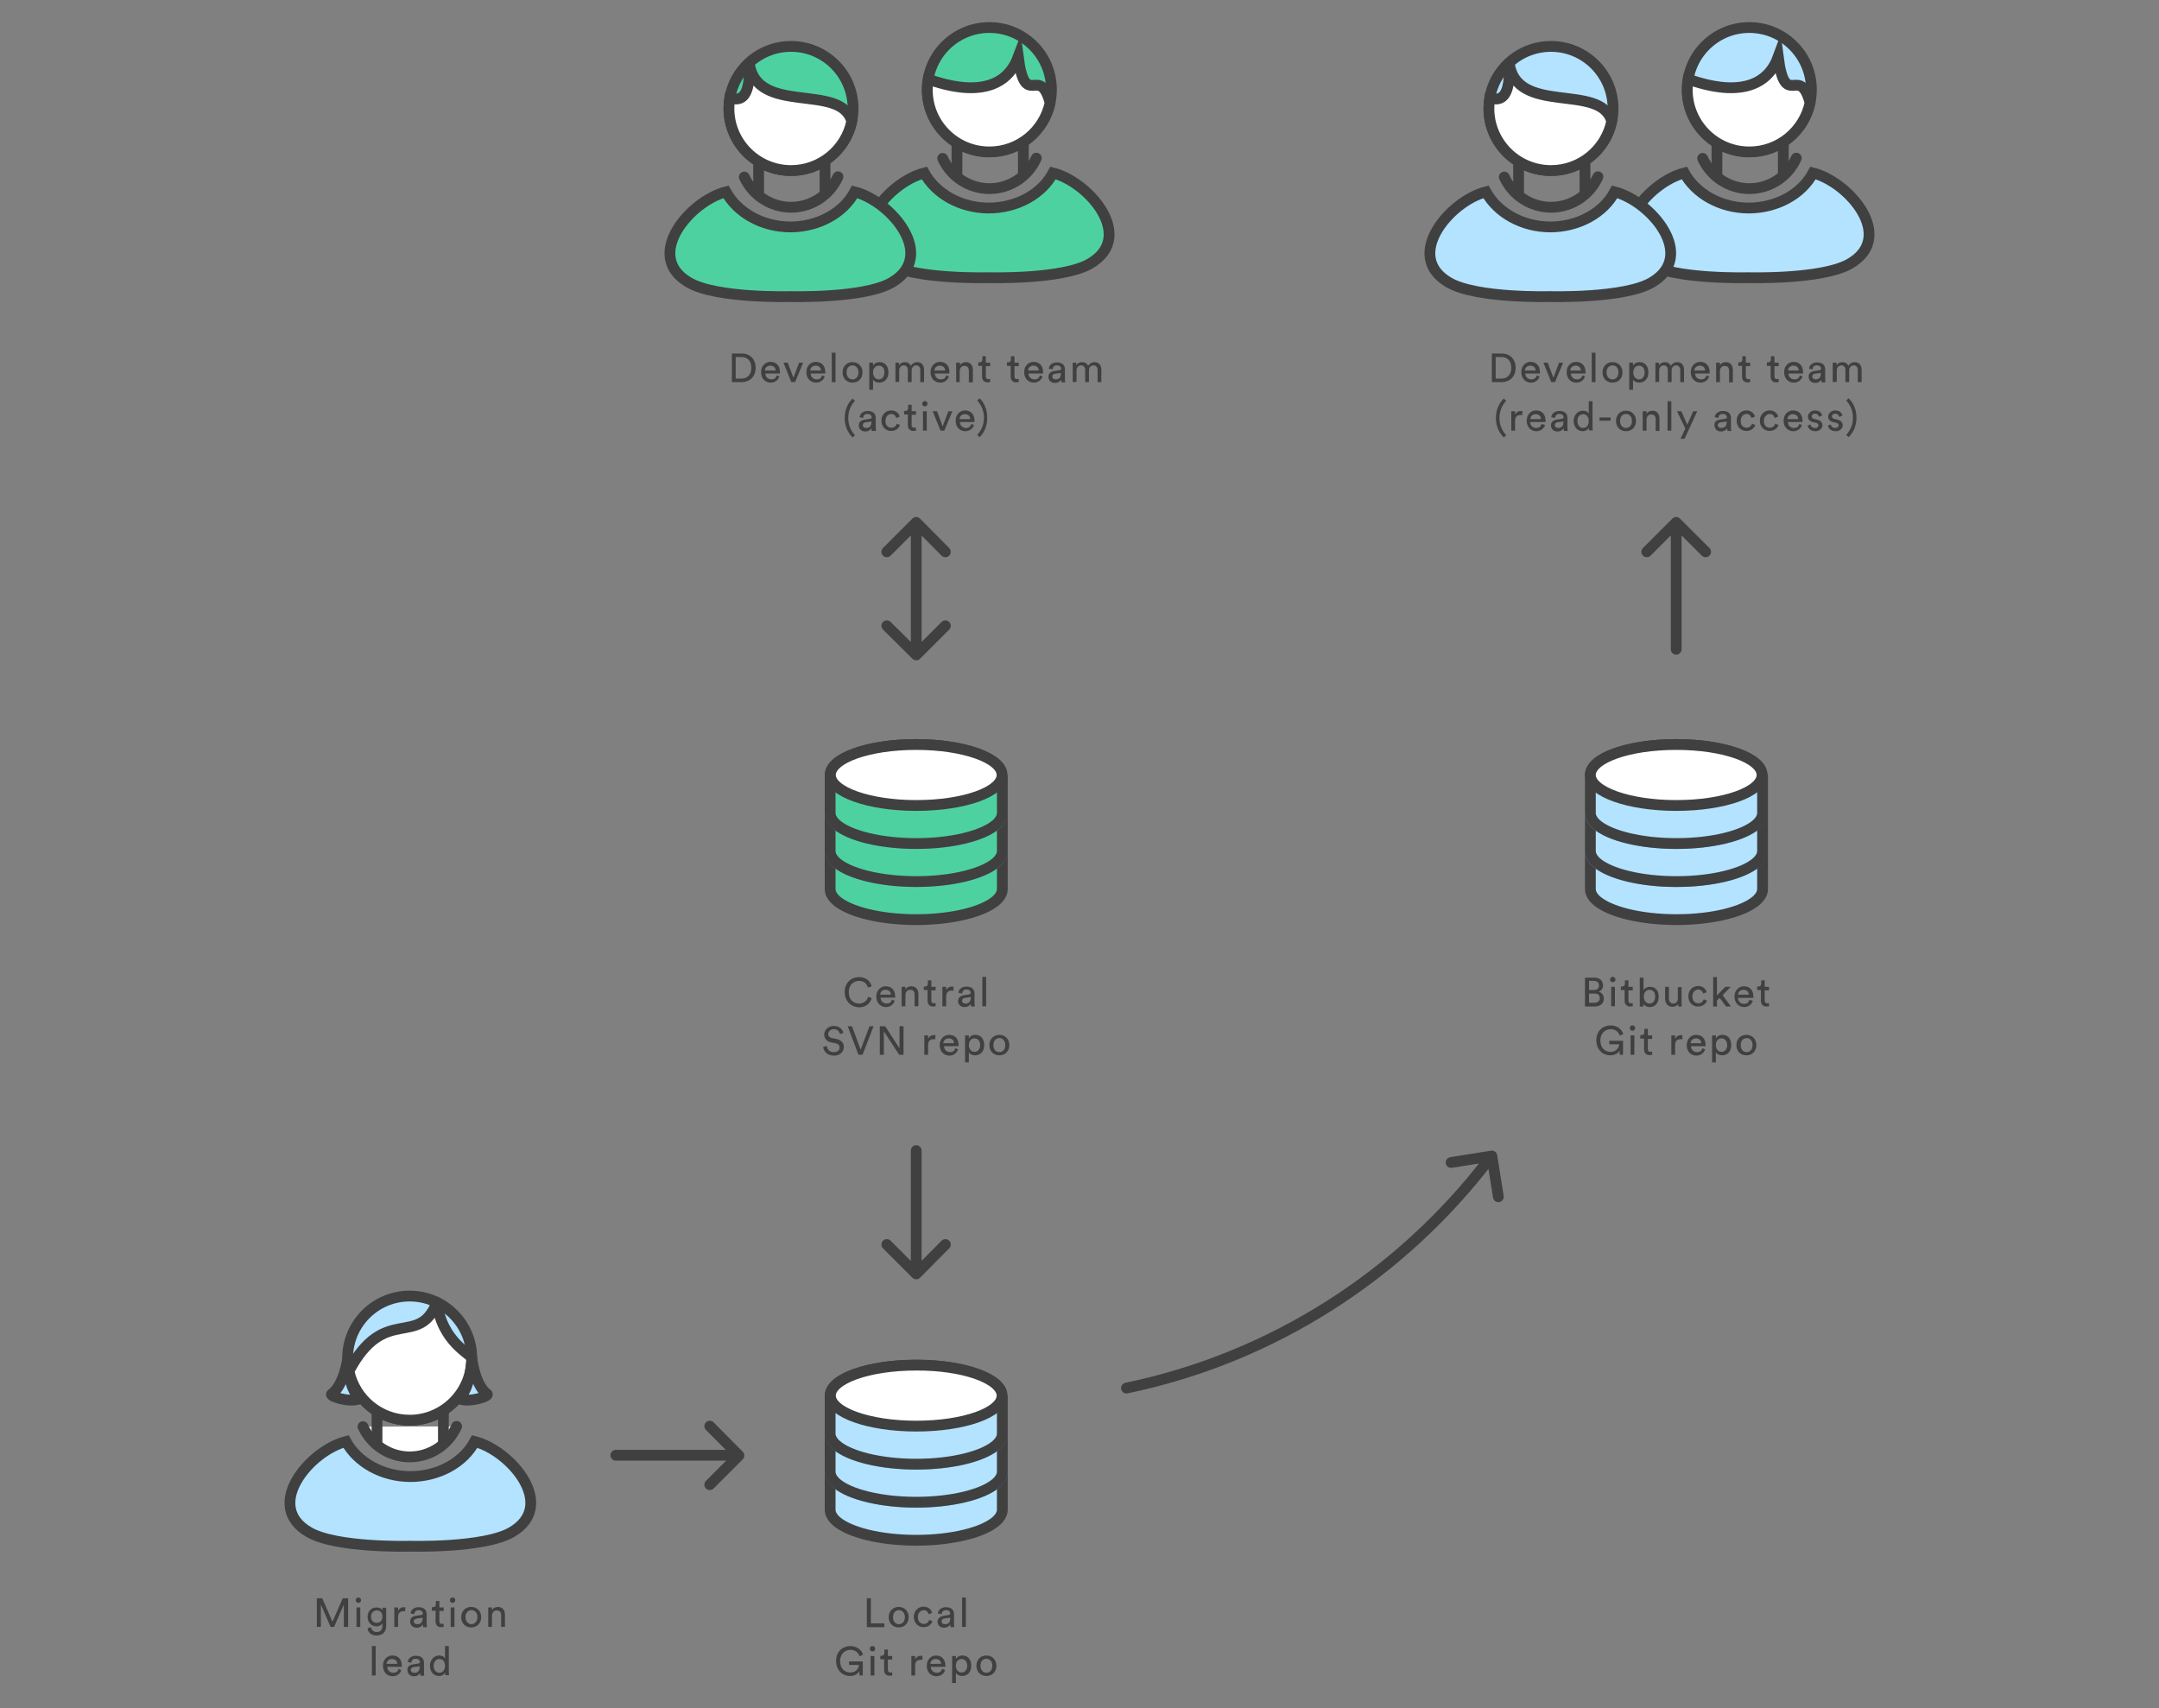 <?xml version="1.0" encoding="utf-8"?>
<!-- Generator: Adobe Illustrator 21.0.2, SVG Export Plug-In . SVG Version: 6.00 Build 0)  -->
<svg version="1.1" id="Layer_1" xmlns="http://www.w3.org/2000/svg" xmlns:xlink="http://www.w3.org/1999/xlink" x="0px" y="0px"
	 viewBox="0 0 800 633" style="enable-background:new 0 0 800 633;" xml:space="preserve">
<rect x="0" y="0" width="800" height="633" fill="#808080" stroke="none"/>
<style type="text/css">
	.st0{fill:#FFFFFF;stroke:#404040;stroke-width:4;stroke-linecap:round;stroke-linejoin:round;stroke-miterlimit:10;}
	.st1{fill:#B3E3FF;stroke:#404040;stroke-width:4;stroke-miterlimit:10;}
	.st2{fill:#404040;}
	.st3{fill:#FFFFFF;stroke:#59AFE1;stroke-width:4;stroke-miterlimit:10;}
	.st4{fill:#FFFFFF;stroke:#404040;stroke-width:4;stroke-miterlimit:10;}
	.st5{fill:#4ED1A1;stroke:#404040;stroke-width:4;stroke-miterlimit:10;}
	.st6{fill:none;stroke:#404040;stroke-width:4;stroke-linecap:round;stroke-linejoin:round;stroke-miterlimit:10;}
</style>
<g id="migrating_x5F_overview_x5F_4">
	<path class="st0" d="M134.5,528.7c3.1,6.8,9.9,11.2,17.3,11.2c7.5,0,14.3-4.4,17.4-11.3"/>
	<path class="st1" d="M151.9,573c0,0,27.4,0.8,37.7-5.2c17-9.9-0.3-30.2-13.7-33.6c-4.1,7.7-13.3,13-24,13h0.3
		c-10.7,0-19.8-5.4-24-13c-13.4,3.4-30.7,23.8-13.7,33.6c10.3,6,37.7,5.2,37.7,5.2"/>
	<circle class="st1" cx="151.8" cy="503.3" r="23"/>
	<path class="st0" d="M161.9,482.6c-6.7,17.2-19.4,0.5-32.6,25.5c2.2,10.4,11.4,18.2,22.5,18.2c12.7,0,23-10.3,23-23
		C174.8,502,163.7,497.4,161.9,482.6L161.9,482.6z M164.3,522.6v11.6 M139.7,534.2v-11.3"/>
	<path class="st1" d="M128.8,503.8c0,0,0,10.6,4.6,14.5c-3.6,1.7-11.6-0.9-10.5-1.7C127.4,513.4,128.8,503.8,128.8,503.8z
		 M174.8,503.3c0,0-0.2,11.1-4.8,15c3.6,1.7,11.6-0.9,10.5-1.7C176,513.4,174.8,503.3,174.8,503.3z"/>
	<path class="st2" d="M127.4,602.9v-8.3l-3.6,8.3h-1.3l-3.6-8.3v8.3h-1.5v-10.6h2l3.8,8.7l3.8-8.7h2v10.6H127.4z M132.8,592
		c0.6,0,1,0.4,1,1s-0.5,1-1,1c-0.6,0-1-0.5-1-1C131.8,592.4,132.2,592,132.8,592z M132.1,602.9v-7.2h1.4v7.2H132.1z M137.5,603
		c0.1,1,0.9,1.8,2,1.8c1.5,0,2.2-0.8,2.2-2.3v-1c-0.3,0.7-1.1,1.2-2.2,1.2c-1.9,0-3.3-1.5-3.3-3.5s1.3-3.5,3.3-3.5
		c1.1,0,1.9,0.4,2.2,1.1v-1h1.4v6.7c0,1.8-0.9,3.6-3.6,3.6c-1.8,0-3.2-1.1-3.3-2.7L137.5,603L137.5,603z M141.7,599.1
		c0-1.4-0.8-2.3-2.1-2.3c-1.2,0-2.1,0.9-2.1,2.3s0.8,2.3,2.1,2.3S141.7,600.5,141.7,599.1z M150.1,597.1h-0.6c-1.2,0-2,0.6-2,2.2
		v3.6h-1.4v-7.2h1.4v1.3c0.5-1.1,1.4-1.4,2.2-1.4h0.5L150.1,597.1L150.1,597.1z M154.1,598.8l2-0.3c0.4-0.1,0.6-0.3,0.6-0.5
		c0-0.7-0.5-1.3-1.6-1.3c-1,0-1.5,0.6-1.6,1.5l-1.4-0.3c0.2-1.4,1.4-2.3,3-2.3c2.2,0,3,1.2,3,2.6v3.6c0,0.6,0.1,1,0.1,1.2h-1.4
		c0-0.2-0.1-0.5-0.1-1c-0.3,0.5-1,1.2-2.3,1.2c-1.5,0-2.4-1-2.4-2.2C151.9,599.7,152.8,599,154.1,598.8L154.1,598.8z M156.6,599.8
		v-0.3l-2.2,0.3c-0.6,0.1-1.1,0.4-1.1,1.1c0,0.5,0.5,1,1.2,1C155.6,602,156.6,601.4,156.6,599.8z M162.8,595.7h1.6v1.3h-1.6v3.8
		c0,0.7,0.3,1,1,1c0.2,0,0.4,0,0.6-0.1v1.2c-0.1,0-0.5,0.1-1,0.1c-1.2,0-2-0.8-2-2.1v-4H160v-1.3h0.4c0.8,0,1.1-0.5,1.1-1.1v-1.2
		h1.3L162.8,595.7L162.8,595.7z M167.7,592c0.6,0,1,0.4,1,1s-0.5,1-1,1c-0.6,0-1-0.5-1-1C166.7,592.4,167.1,592,167.7,592z
		 M167,602.9v-7.2h1.4v7.2H167z M178.3,599.3c0,2.2-1.5,3.8-3.7,3.8s-3.7-1.6-3.7-3.8s1.5-3.8,3.7-3.8S178.3,597.1,178.3,599.3z
		 M176.9,599.3c0-1.7-1-2.6-2.2-2.6s-2.2,0.9-2.2,2.6c0,1.7,1.1,2.6,2.2,2.6S176.9,601,176.9,599.3z M182.3,602.9h-1.4v-7.2h1.4v1
		c0.5-0.9,1.4-1.2,2.2-1.2c1.7,0,2.6,1.2,2.6,2.8v4.6h-1.4v-4.3c0-1-0.4-1.8-1.7-1.8c-1.1,0-1.7,0.9-1.7,2L182.3,602.9L182.3,602.9z
		 M137.8,620.9V610h1.4v10.9H137.8z M148.7,618.9c-0.4,1.3-1.6,2.3-3.2,2.3c-1.9,0-3.6-1.4-3.6-3.9c0-2.3,1.6-3.8,3.5-3.8
		c2.2,0,3.5,1.5,3.5,3.8v0.4h-5.4c0,1.3,1,2.2,2.2,2.2s1.8-0.6,2-1.5L148.7,618.9z M147.2,616.6c0-1-0.7-1.8-2-1.8
		c-1.2,0-1.9,0.9-2,1.8H147.2z M153,616.8l2-0.3c0.4-0.1,0.6-0.3,0.6-0.5c0-0.7-0.5-1.3-1.6-1.3c-1,0-1.5,0.6-1.6,1.5l-1.3-0.3
		c0.1-1.4,1.4-2.3,3-2.3c2.2,0,3,1.2,3,2.6v3.6c0,0.6,0.1,1,0.1,1.2h-1.4c0-0.2-0.1-0.5-0.1-1c-0.3,0.5-1,1.2-2.3,1.2
		c-1.5,0-2.4-1-2.4-2.2C150.8,617.7,151.7,617,153,616.8z M155.5,617.8v-0.3l-2.2,0.3c-0.6,0.1-1.1,0.4-1.1,1.1c0,0.5,0.5,1,1.2,1
		C154.6,620,155.5,619.4,155.5,617.8z M164.9,619.8c-0.3,0.7-1.1,1.3-2.2,1.3c-2.1,0-3.4-1.7-3.4-3.8c0-2,1.4-3.8,3.4-3.8
		c1.3,0,2,0.6,2.2,1.2V610h1.4v9.5c0,0.7,0.1,1.2,0.1,1.3H165C165,620.6,164.9,620.3,164.9,619.8z M162.8,619.9
		c1.3,0,2.1-1.1,2.1-2.6s-0.8-2.5-2.1-2.5s-2.1,1.1-2.1,2.5S161.4,619.9,162.8,619.9z M321.2,602.9v-10.6h1.5v9.3h5v1.4h-6.5V602.9z
		 M336.7,599.3c0,2.2-1.5,3.8-3.7,3.8s-3.7-1.6-3.7-3.8s1.5-3.8,3.7-3.8S336.7,597.1,336.7,599.3z M335.3,599.3
		c0-1.7-1.1-2.6-2.2-2.6c-1.2,0-2.2,0.9-2.2,2.6c0,1.7,1,2.6,2.2,2.6C334.2,601.9,335.3,601,335.3,599.3z M340.1,599.3
		c0,1.6,1,2.5,2.2,2.5c1.3,0,1.8-0.9,2-1.5l1.2,0.5c-0.3,1-1.4,2.2-3.3,2.2c-2.1,0-3.6-1.7-3.6-3.8c0-2.2,1.6-3.8,3.6-3.8
		c1.9,0,2.9,1.2,3.2,2.3l-1.3,0.5c-0.2-0.7-0.7-1.5-1.9-1.5C341.2,596.8,340.1,597.6,340.1,599.3L340.1,599.3z M349.6,598.8l1.9-0.3
		c0.4-0.1,0.6-0.3,0.6-0.5c0-0.7-0.5-1.3-1.6-1.3c-1,0-1.5,0.6-1.6,1.5l-1.4-0.3c0.2-1.4,1.4-2.3,3-2.3c2.2,0,3,1.2,3,2.6v3.6
		c0,0.6,0.1,1,0.1,1.2h-1.4c0-0.2-0.1-0.5-0.1-1c-0.3,0.5-1,1.2-2.3,1.2c-1.5,0-2.4-1-2.4-2.2C347.4,599.7,348.4,599,349.6,598.8
		L349.6,598.8z M352.1,599.8v-0.3l-2.2,0.3c-0.6,0.1-1,0.4-1,1.1c0,0.5,0.4,1,1.2,1C351.2,602,352.1,601.4,352.1,599.8z
		 M356.5,602.9V592h1.4v10.9H356.5z M318.5,620.9l-0.1-1.5c-0.5,0.8-1.6,1.7-3.4,1.7c-2.7,0-5.2-2-5.2-5.6s2.6-5.5,5.3-5.5
		c2.3,0,4.1,1.3,4.7,3.2l-1.3,0.6c-0.5-1.5-1.7-2.4-3.4-2.4c-1.9,0-3.8,1.4-3.8,4.2s1.8,4.2,3.7,4.2c2.4,0,3.2-1.7,3.3-2.8h-3.7
		v-1.3h5.1v5.2L318.5,620.9L318.5,620.9z M323.3,610c0.6,0,1,0.4,1,1s-0.5,1-1,1c-0.6,0-1-0.5-1-1C322.3,610.4,322.7,610,323.3,610z
		 M322.6,620.9v-7.2h1.4v7.2H322.6z M329,613.7h1.6v1.3H329v3.8c0,0.7,0.3,1,1,1c0.2,0,0.4,0,0.6-0.1v1.2c-0.1,0-0.5,0.1-1,0.1
		c-1.2,0-2-0.8-2-2.1v-4h-1.4v-1.3h0.4c0.8,0,1.1-0.5,1.1-1.1v-1.2h1.3V613.7L329,613.7z M341.7,615.1h-0.6c-1.2,0-2,0.6-2,2.2v3.6
		h-1.4v-7.2h1.4v1.3c0.5-1.1,1.4-1.4,2.2-1.4h0.5v1.5L341.7,615.1z M350.2,618.9c-0.4,1.3-1.6,2.3-3.2,2.3c-1.9,0-3.6-1.4-3.6-3.9
		c0-2.3,1.6-3.8,3.4-3.8c2.2,0,3.5,1.5,3.5,3.8v0.4h-5.4c0,1.3,1,2.2,2.2,2.2s1.8-0.6,2-1.5L350.2,618.9z M348.7,616.6
		c0-1-0.7-1.8-2-1.8c-1.2,0-1.9,0.9-2,1.8H348.7z M352.8,623.8v-10.1h1.4v1.1c0.4-0.7,1.2-1.3,2.4-1.3c2.2,0,3.3,1.7,3.3,3.8
		s-1.2,3.8-3.4,3.8c-1.1,0-1.9-0.5-2.3-1.2v3.8h-1.4V623.8z M356.3,614.8c-1.3,0-2.1,1.1-2.1,2.5c0,1.5,0.9,2.5,2.1,2.5
		c1.3,0,2.1-1.1,2.1-2.5S357.6,614.8,356.3,614.8z M369.2,617.3c0,2.2-1.5,3.8-3.7,3.8s-3.7-1.6-3.7-3.8s1.5-3.8,3.7-3.8
		S369.2,615.1,369.2,617.3z M367.7,617.3c0-1.7-1-2.6-2.2-2.6s-2.2,0.9-2.2,2.6c0,1.7,1.1,2.6,2.2,2.6
		C366.7,619.9,367.7,619,367.7,617.3z"/>
	<path id="repo1_298_" class="st1" d="M307.6,545.4c0-6.3,14.2-11.3,31.8-11.3s31.8,5.1,31.8,11.3 M307.6,545.4v14.1
		c0,1.5,0.9,3,2.4,4.3c4.8,4.1,16.2,7,29.5,7s24.7-2.9,29.5-7c1.5-1.3,2.4-2.8,2.4-4.3v-14.1"/>
	<path class="st3" d="M371.3,545.4c0,6.3-14.2,11.3-31.8,11.3s-31.8-5.1-31.8-11.3c0-6.3,14.2-11.3,31.8-11.3
		C357,534,371.3,539.1,371.3,545.4z"/>
	<path id="repo1_297_" class="st1" d="M307.6,531.3c0-6.3,14.2-11.3,31.8-11.3s31.8,5.1,31.8,11.3 M307.6,531.3v14.1
		c0,1.5,0.9,3,2.4,4.3c4.8,4.1,16.2,7,29.5,7s24.7-2.9,29.5-7c1.5-1.3,2.4-2.8,2.4-4.3v-14.1"/>
	<path class="st3" d="M371.3,531.3c0,6.3-14.2,11.3-31.8,11.3s-31.8-5.1-31.8-11.3c0-6.3,14.2-11.3,31.8-11.3
		C357,519.9,371.3,525,371.3,531.3z"/>
	<path id="repo1_290_" class="st1" d="M307.6,517.2c0-6.3,14.2-11.3,31.8-11.3s31.8,5.1,31.8,11.3 M307.6,517.2v14.1
		c0,1.5,0.9,3,2.4,4.3c4.8,4.1,16.2,7,29.5,7s24.7-2.9,29.5-7c1.5-1.3,2.4-2.8,2.4-4.3v-14.1"/>
	<path class="st4" d="M371.3,517.2c0,6.3-14.2,11.3-31.8,11.3s-31.8-5.1-31.8-11.3c0-6.3,14.2-11.3,31.8-11.3
		C357,505.8,371.3,510.9,371.3,517.2z"/>
	<path class="st2" d="M313,367.6c0-3.6,2.6-5.5,5.3-5.5c2.4,0,4.1,1.3,4.7,3.4l-1.4,0.5c-0.4-1.6-1.6-2.5-3.3-2.5
		c-1.9,0-3.8,1.4-3.8,4.2c0,2.8,1.8,4.2,3.8,4.2c1.8,0,3-1.1,3.4-2.5l1.3,0.5c-0.6,2-2.2,3.4-4.7,3.4
		C315.5,373.2,313,371.2,313,367.6z M331.5,370.9c-0.4,1.3-1.6,2.3-3.2,2.3c-1.9,0-3.6-1.4-3.6-3.9c0-2.3,1.6-3.8,3.5-3.8
		c2.2,0,3.5,1.5,3.5,3.8v0.4h-5.4c0,1.3,1,2.2,2.2,2.2s1.8-0.6,2-1.5L331.5,370.9z M330.1,368.6c0-1-0.7-1.8-2-1.8
		c-1.2,0-1.9,0.9-2,1.8H330.1z M335.5,372.9h-1.4v-7.2h1.4v1c0.5-0.9,1.4-1.2,2.2-1.2c1.7,0,2.6,1.2,2.6,2.8v4.6h-1.4v-4.3
		c0-1-0.4-1.8-1.7-1.8c-1.1,0-1.7,0.9-1.7,2V372.9z M345.1,365.7h1.6v1.3h-1.6v3.8c0,0.7,0.3,1,1,1c0.2,0,0.4,0,0.6-0.1v1.2
		c-0.1,0-0.5,0.1-1,0.1c-1.2,0-2-0.8-2-2.1v-4h-1.4v-1.3h0.4c0.8,0,1.1-0.5,1.1-1.1v-1.2h1.3V365.7L345.1,365.7z M353.2,367.1h-0.6
		c-1.2,0-2,0.6-2,2.2v3.6h-1.4v-7.2h1.4v1.3c0.5-1.1,1.4-1.4,2.2-1.4h0.5v1.5H353.2z M357.2,368.8l1.9-0.3c0.4-0.1,0.6-0.3,0.6-0.5
		c0-0.7-0.5-1.3-1.6-1.3c-1,0-1.5,0.6-1.6,1.5l-1.4-0.3c0.2-1.4,1.4-2.3,3-2.3c2.2,0,3,1.2,3,2.6v3.6c0,0.6,0.1,1,0.1,1.2h-1.4
		c0-0.2-0.1-0.5-0.1-1c-0.3,0.5-1,1.2-2.3,1.2c-1.5,0-2.4-1-2.4-2.2C355,369.7,355.9,369,357.2,368.8L357.2,368.8z M359.7,369.8
		v-0.3l-2.2,0.3c-0.6,0.1-1,0.4-1,1.1c0,0.5,0.4,1,1.2,1C358.7,372,359.7,371.4,359.7,369.8z M364,372.9V362h1.4v10.9H364z
		 M311.2,383.2c-0.1-0.8-0.8-1.8-2.2-1.8c-1.2,0-2.1,0.8-2.1,1.8c0,0.8,0.5,1.3,1.4,1.5l1.6,0.3c1.8,0.4,2.8,1.5,2.8,3
		c0,1.7-1.4,3.2-3.7,3.2c-2.6,0-3.8-1.7-4-3.2l1.4-0.4c0.1,1.2,0.9,2.3,2.5,2.3c1.5,0,2.2-0.8,2.2-1.7c0-0.8-0.5-1.4-1.6-1.6
		l-1.5-0.3c-1.5-0.3-2.6-1.3-2.6-2.9c0-1.7,1.5-3.2,3.5-3.2c2.4,0,3.4,1.5,3.6,2.6L311.2,383.2L311.2,383.2z M322.2,380.3h1.5
		l-4.1,10.6h-1.5l-4-10.6h1.6l3.2,8.7L322.2,380.3z M333.2,390.9l-5.7-8.7v8.7H326v-10.6h2l5.3,8.2v-8.2h1.5v10.6H333.2L333.2,390.9
		z M346.5,385.1h-0.6c-1.2,0-2,0.6-2,2.2v3.6h-1.4v-7.2h1.4v1.3c0.5-1.1,1.4-1.4,2.2-1.4h0.5v1.5H346.5z M355,388.9
		c-0.4,1.3-1.6,2.3-3.2,2.3c-1.9,0-3.6-1.4-3.6-3.9c0-2.3,1.6-3.8,3.5-3.8c2.2,0,3.5,1.5,3.5,3.8v0.4h-5.4c0,1.3,1,2.2,2.2,2.2
		s1.8-0.6,2-1.5L355,388.9z M353.5,386.6c0-1-0.7-1.8-2-1.8c-1.2,0-1.9,0.9-2,1.8H353.5z M357.6,393.8v-10.1h1.4v1.1
		c0.4-0.7,1.2-1.3,2.4-1.3c2.2,0,3.3,1.7,3.3,3.8c0,2.1-1.2,3.8-3.4,3.8c-1.1,0-2-0.5-2.3-1.2v3.8h-1.4V393.8z M361.1,384.8
		c-1.3,0-2.1,1.1-2.1,2.5c0,1.5,0.9,2.5,2.1,2.5c1.3,0,2.1-1.1,2.1-2.5S362.4,384.8,361.1,384.8z M374,387.3c0,2.2-1.5,3.8-3.7,3.8
		s-3.7-1.6-3.7-3.8c0-2.2,1.5-3.8,3.7-3.8S374,385.1,374,387.3z M372.5,387.3c0-1.7-1-2.6-2.2-2.6s-2.2,0.9-2.2,2.6s1,2.6,2.2,2.6
		S372.5,389,372.5,387.3z M271.2,141.6V131h3.7c2.7,0,5.1,1.8,5.1,5.3s-2.4,5.3-5.1,5.3H271.2z M274.8,140.3c2,0,3.6-1.3,3.6-4
		s-1.6-4-3.6-4h-2.2v8H274.8z M288.8,139.5c-0.4,1.3-1.6,2.3-3.2,2.3c-1.9,0-3.6-1.4-3.6-3.9c0-2.3,1.6-3.8,3.5-3.8
		c2.2,0,3.5,1.5,3.5,3.8v0.5h-5.4c0,1.3,1,2.2,2.2,2.2s1.8-0.6,2-1.5L288.8,139.5z M287.4,137.3c0-1-0.7-1.8-2-1.8
		c-1.2,0-1.9,0.9-2,1.8H287.4z M294.6,141.6h-1.4l-2.9-7.2h1.6l2.1,5.6l2.1-5.6h1.5L294.6,141.6L294.6,141.6z M305.6,139.5
		c-0.4,1.3-1.6,2.3-3.2,2.3c-1.9,0-3.6-1.4-3.6-3.9c0-2.3,1.6-3.8,3.5-3.8c2.2,0,3.5,1.5,3.5,3.8v0.5h-5.4c0,1.3,1,2.2,2.2,2.2
		s1.8-0.6,2-1.5L305.6,139.5z M304.2,137.3c0-1-0.7-1.8-2-1.8c-1.2,0-1.9,0.9-2,1.8H304.2z M308.2,141.6v-10.9h1.4v10.9H308.2z
		 M319.6,138c0,2.2-1.5,3.8-3.7,3.8s-3.7-1.6-3.7-3.8s1.5-3.8,3.7-3.8S319.6,135.8,319.6,138z M318.1,138c0-1.7-1.1-2.6-2.2-2.6
		c-1.2,0-2.2,0.9-2.2,2.6c0,1.7,1,2.6,2.2,2.6S318.1,139.7,318.1,138z M322.1,144.5v-10.1h1.4v1.1c0.4-0.7,1.2-1.3,2.4-1.3
		c2.2,0,3.3,1.7,3.3,3.8s-1.2,3.8-3.4,3.8c-1.1,0-2-0.5-2.3-1.2v3.8L322.1,144.5L322.1,144.5z M325.6,135.5c-1.3,0-2.1,1.1-2.1,2.5
		c0,1.5,0.9,2.6,2.1,2.6c1.3,0,2.1-1.1,2.1-2.6C327.8,136.5,327,135.5,325.6,135.5z M331.8,141.6v-7.2h1.3v1
		c0.5-0.8,1.3-1.2,2.2-1.2c0.9,0,1.8,0.4,2.2,1.4c0.6-1,1.5-1.4,2.4-1.4c1.3,0,2.5,0.9,2.5,2.7v4.7H341v-4.5c0-0.9-0.5-1.7-1.5-1.7
		s-1.7,0.8-1.7,1.8v4.4h-1.4v-4.5c0-0.9-0.5-1.7-1.5-1.7s-1.7,0.8-1.7,1.8v4.3L331.8,141.6L331.8,141.6z M351.6,139.5
		c-0.4,1.3-1.6,2.3-3.2,2.3c-1.9,0-3.6-1.4-3.6-3.9c0-2.3,1.6-3.8,3.5-3.8c2.2,0,3.5,1.5,3.5,3.8v0.5h-5.4c0,1.3,1,2.2,2.2,2.2
		s1.8-0.6,2-1.5L351.6,139.5z M350.2,137.3c0-1-0.7-1.8-2-1.8c-1.2,0-1.9,0.9-2,1.8H350.2z M355.7,141.6h-1.4v-7.2h1.4v1
		c0.5-0.9,1.4-1.2,2.2-1.2c1.7,0,2.6,1.2,2.6,2.9v4.6H359v-4.3c0-1-0.4-1.8-1.7-1.8c-1.1,0-1.7,0.9-1.7,2v4H355.7z M365.3,134.4h1.6
		v1.3h-1.6v3.8c0,0.7,0.3,1,1,1c0.2,0,0.4,0,0.6-0.1v1.2c-0.1,0-0.5,0.1-1,0.1c-1.2,0-2-0.8-2-2.1v-4h-1.4v-1.3h0.4
		c0.8,0,1.1-0.5,1.1-1.1V132h1.3V134.4L365.3,134.4z M375.9,134.4h1.6v1.3h-1.6v3.8c0,0.7,0.3,1,1,1c0.2,0,0.4,0,0.6-0.1v1.2
		c-0.1,0-0.5,0.1-1,0.1c-1.2,0-2-0.8-2-2.1v-4h-1.4v-1.3h0.4c0.8,0,1.1-0.5,1.1-1.1V132h1.3V134.4L375.9,134.4z M386.3,139.5
		c-0.4,1.3-1.6,2.3-3.2,2.3c-1.9,0-3.6-1.4-3.6-3.9c0-2.3,1.6-3.8,3.5-3.8c2.2,0,3.5,1.5,3.5,3.8v0.5h-5.4c0,1.3,1,2.2,2.2,2.2
		s1.8-0.6,2-1.5L386.3,139.5z M384.9,137.3c0-1-0.7-1.8-2-1.8c-1.2,0-1.9,0.9-2,1.8H384.9z M390.6,137.5l2-0.3
		c0.4-0.1,0.6-0.3,0.6-0.5c0-0.7-0.5-1.3-1.6-1.3c-1,0-1.5,0.6-1.6,1.5l-1.4-0.3c0.2-1.4,1.4-2.3,3-2.3c2.2,0,3,1.2,3,2.6v3.6
		c0,0.6,0.1,1,0.1,1.2h-1.4c0-0.2-0.1-0.5-0.1-1c-0.3,0.5-1,1.2-2.3,1.2c-1.5,0-2.4-1-2.4-2.2C388.4,138.4,389.4,137.7,390.6,137.5
		L390.6,137.5z M393.1,138.5v-0.3l-2.2,0.3c-0.6,0.1-1,0.4-1,1.1c0,0.5,0.5,1,1.2,1C392.2,140.6,393.1,140.1,393.1,138.5z
		 M397.5,141.6v-7.2h1.3v1c0.4-0.8,1.3-1.2,2.2-1.2c0.9,0,1.8,0.4,2.2,1.4c0.6-1,1.5-1.4,2.4-1.4c1.3,0,2.5,0.9,2.5,2.7v4.7h-1.4
		v-4.5c0-0.9-0.5-1.7-1.5-1.7s-1.7,0.8-1.7,1.8v4.4h-1.4v-4.5c0-0.9-0.5-1.7-1.5-1.7s-1.7,0.8-1.7,1.8v4.3L397.5,141.6L397.5,141.6z
		 M315.9,147.7l0.9,0.8c-1.5,1.7-2.5,3.8-2.5,6.4s1,4.7,2.5,6.4l-0.9,0.8c-1.6-1.6-2.9-3.9-2.9-7.2S314.3,149.3,315.9,147.7z
		 M320.4,155.5l2-0.3c0.4-0.1,0.6-0.3,0.6-0.5c0-0.7-0.5-1.3-1.6-1.3c-1,0-1.5,0.6-1.6,1.5l-1.3-0.3c0.2-1.4,1.4-2.3,3-2.3
		c2.2,0,3,1.2,3,2.6v3.6c0,0.6,0.1,1,0.1,1.2H323c0-0.2-0.1-0.5-0.1-1c-0.3,0.5-1,1.2-2.3,1.2c-1.5,0-2.4-1-2.4-2.2
		C318.2,156.4,319.1,155.7,320.4,155.5L320.4,155.5z M322.9,156.5v-0.3l-2.2,0.3c-0.6,0.1-1,0.4-1,1.1c0,0.5,0.5,1,1.2,1
		C322,158.6,322.9,158.1,322.9,156.5z M328.1,156c0,1.7,1,2.5,2.2,2.5c1.3,0,1.8-0.9,2-1.5l1.2,0.5c-0.3,1-1.4,2.2-3.3,2.2
		c-2.1,0-3.6-1.6-3.6-3.8s1.6-3.8,3.6-3.8c1.9,0,2.9,1.2,3.2,2.3l-1.3,0.5c-0.2-0.7-0.7-1.5-1.9-1.5
		C329.1,153.5,328.1,154.3,328.1,156L328.1,156z M337.8,152.4h1.6v1.3h-1.6v3.8c0,0.7,0.3,1,1,1c0.2,0,0.4,0,0.6-0.1v1.2
		c-0.1,0-0.5,0.1-1,0.1c-1.2,0-2-0.8-2-2.1v-4H335v-1.3h0.4c0.8,0,1.1-0.5,1.1-1.1V150h1.3V152.4L337.8,152.4z M342.7,148.6
		c0.6,0,1,0.5,1,1c0,0.6-0.5,1-1,1c-0.6,0-1-0.5-1-1S342.2,148.6,342.7,148.6z M342,159.6v-7.2h1.4v7.2H342z M349.9,159.6h-1.4
		l-2.9-7.2h1.6l2.1,5.6l2.1-5.6h1.5L349.9,159.6L349.9,159.6z M360.9,157.5c-0.4,1.3-1.6,2.3-3.2,2.3c-1.9,0-3.6-1.4-3.6-3.9
		c0-2.3,1.6-3.8,3.5-3.8c2.2,0,3.5,1.5,3.5,3.8v0.5h-5.4c0,1.3,1,2.2,2.2,2.2s1.8-0.6,2-1.5L360.9,157.5z M359.5,155.3
		c0-1-0.7-1.8-2-1.8c-1.2,0-1.9,0.9-2,1.8H359.5z M363,162l-0.9-0.8c1.5-1.7,2.5-3.8,2.5-6.4s-1-4.7-2.5-6.4l0.9-0.8
		c1.6,1.6,2.8,3.9,2.8,7.2S364.6,160.4,363,162z"/>
	<path id="repo1_289_" class="st5" d="M307.6,315.4c0-6.3,14.2-11.3,31.8-11.3s31.8,5.1,31.8,11.3 M307.6,315.4v14.1
		c0,1.5,0.9,3,2.4,4.3c4.8,4.1,16.2,7,29.5,7s24.7-2.9,29.5-7c1.5-1.3,2.4-2.8,2.4-4.3v-14.1"/>
	<path class="st3" d="M371.3,315.4c0,6.3-14.2,11.3-31.8,11.3s-31.8-5.1-31.8-11.3c0-6.3,14.2-11.3,31.8-11.3
		C357,304.1,371.3,309.1,371.3,315.4z"/>
	<path id="repo1_288_" class="st5" d="M307.6,301.3c0-6.3,14.2-11.3,31.8-11.3s31.8,5.1,31.8,11.3 M307.6,301.3v14.1
		c0,1.5,0.9,3,2.4,4.3c4.8,4.1,16.2,7,29.5,7s24.7-2.9,29.5-7c1.5-1.3,2.4-2.8,2.4-4.3v-14.1"/>
	<path class="st3" d="M371.3,301.3c0,6.3-14.2,11.3-31.8,11.3s-31.8-5.1-31.8-11.3c0-6.3,14.2-11.3,31.8-11.3
		C357,290,371.3,295,371.3,301.3z"/>
	<path id="repo1_287_" class="st5" d="M307.6,287.2c0-6.3,14.2-11.3,31.8-11.3s31.8,5.1,31.8,11.3 M307.6,287.2v14.1
		c0,1.5,0.9,3,2.4,4.3c4.8,4.1,16.2,7,29.5,7s24.7-2.9,29.5-7c1.5-1.3,2.4-2.8,2.4-4.3v-14.1"/>
	<path class="st4" d="M371.3,287.2c0,6.3-14.2,11.3-31.8,11.3s-31.8-5.1-31.8-11.3c0-6.3,14.2-11.3,31.8-11.3
		C357,275.9,371.3,280.9,371.3,287.2z"/>
	<path class="st6" d="M339.5,469.9v-43.5 M350.3,461.2l-10.8,10.9l-10.9-10.9 M271.7,539.3h-43.5 M263,528.5l10.8,10.9L263,550.2
		 M339.5,240.6v-43.5 M350.3,231.9l-10.8,10.8l-10.9-10.8 M328.6,204.5l10.9-10.9l10.8,10.9 M349.3,58.7c3.1,6.8,9.9,11.2,17.3,11.2
		c7.5,0,14.3-4.4,17.4-11.3"/>
	<path class="st5" d="M366.2,102.9c0,0,27.4,0.8,37.7-5.2c17-9.9-0.3-30.2-13.7-33.6c-4.1,7.7-13.3,13-24,13h0.3
		c-10.7,0-19.8-5.4-24-13c-13.4,3.4-30.7,23.8-13.7,33.6c10.3,6,37.7,5.2,37.7,5.2"/>
	<circle class="st5" cx="366.6" cy="33.2" r="23"/>
	<path class="st4" d="M377.3,21.1c2.6,20,7.9,2.4,11.8,17c-2.2,10.4-11.4,18.2-22.5,18.2c-12.7,0-23-10.3-23-23
		c0-1.3,0.1-2.6,0.3-3.9C345,29.4,370.1,40.4,377.3,21.1L377.3,21.1z"/>
	<path class="st6" d="M379.2,53.5v10.6 M354.6,64.1V53.8 M275.8,65.6c3.1,6.8,9.9,11.2,17.3,11.2c7.5,0,14.3-4.4,17.4-11.3"/>
	<path class="st5" d="M292.7,109.9c0,0,27.4,0.8,37.7-5.2c17-9.9-0.3-30.2-13.7-33.6c-4.1,7.7-13.3,13-24,13h0.3
		c-10.7,0-19.8-5.4-24-13c-13.4,3.4-30.7,23.8-13.7,33.6c10.3,6,37.7,5.2,37.7,5.2"/>
	<circle class="st5" cx="293.1" cy="40.2" r="23"/>
	<path class="st4" d="M277.6,23.2c2.6,20,34.1,7.2,38,21.8c-2.2,10.4-11.4,18.2-22.5,18.2c-12.7,0-23-10.3-23-23
		c0-1.3,0.1-2.6,0.3-3.9C271.5,36.3,278.5,40.2,277.6,23.2z"/>
	<path class="st6" d="M305.7,60.4V71 M281.1,71.1V60.8"/>
	<path class="st2" d="M600.2,390.9l-0.1-1.5c-0.5,0.8-1.6,1.7-3.4,1.7c-2.7,0-5.2-2-5.2-5.6s2.6-5.5,5.3-5.5c2.3,0,4.1,1.3,4.7,3.2
		l-1.3,0.6c-0.5-1.5-1.7-2.4-3.4-2.4c-1.9,0-3.8,1.4-3.8,4.2c0,2.8,1.8,4.2,3.7,4.2c2.4,0,3.2-1.7,3.3-2.8h-3.7v-1.3h5.1v5.2
		L600.2,390.9L600.2,390.9z M604.9,380c0.6,0,1,0.4,1,1s-0.5,1-1,1c-0.6,0-1-0.5-1-1C603.9,380.4,604.3,380,604.9,380z M604.2,390.9
		v-7.2h1.4v7.2H604.2z M610.6,383.7h1.6v1.3h-1.6v3.8c0,0.7,0.3,1,1,1c0.2,0,0.4,0,0.6-0.1v1.2c-0.1,0-0.5,0.1-1,0.1
		c-1.2,0-2-0.8-2-2.1v-4h-1.4v-1.3h0.4c0.8,0,1.1-0.5,1.1-1.1v-1.2h1.3L610.6,383.7L610.6,383.7z M623.3,385.1h-0.6
		c-1.2,0-2,0.6-2,2.2v3.6h-1.4v-7.2h1.4v1.3c0.5-1.1,1.4-1.4,2.2-1.4h0.5v1.5H623.3z M631.8,388.9c-0.4,1.3-1.6,2.3-3.2,2.3
		c-1.9,0-3.6-1.4-3.6-3.9c0-2.3,1.6-3.8,3.5-3.8c2.2,0,3.5,1.5,3.5,3.8v0.4h-5.4c0,1.3,1,2.2,2.2,2.2s1.8-0.6,2-1.5L631.8,388.9z
		 M630.4,386.6c0-1-0.7-1.8-2-1.8c-1.2,0-1.9,0.9-2,1.8H630.4z M634.4,393.8v-10.1h1.4v1.1c0.4-0.7,1.2-1.3,2.4-1.3
		c2.2,0,3.3,1.7,3.3,3.8c0,2.1-1.2,3.8-3.4,3.8c-1.1,0-2-0.5-2.3-1.2v3.8h-1.4V393.8z M637.9,384.8c-1.3,0-2.1,1.1-2.1,2.5
		c0,1.5,0.9,2.5,2.1,2.5c1.3,0,2.1-1.1,2.1-2.5S639.2,384.8,637.9,384.8z M650.8,387.3c0,2.2-1.5,3.8-3.7,3.8s-3.7-1.6-3.7-3.8
		c0-2.2,1.5-3.8,3.7-3.8S650.8,385.1,650.8,387.3z M649.4,387.3c0-1.7-1-2.6-2.2-2.6s-2.2,0.9-2.2,2.6s1,2.6,2.2,2.6
		S649.4,389,649.4,387.3z M552.8,141.6V131h3.7c2.7,0,5.1,1.8,5.1,5.3s-2.4,5.3-5.1,5.3H552.8z M556.4,140.3c2,0,3.6-1.3,3.6-4
		s-1.6-4-3.6-4h-2.2v8H556.4z M570.5,139.5c-0.4,1.3-1.6,2.3-3.2,2.3c-1.9,0-3.6-1.4-3.6-3.9c0-2.3,1.6-3.8,3.4-3.8
		c2.2,0,3.5,1.5,3.5,3.8v0.5h-5.4c0,1.3,1,2.2,2.2,2.2s1.8-0.6,2-1.5L570.5,139.5z M569,137.3c0-1-0.7-1.8-2-1.8
		c-1.2,0-1.9,0.9-2,1.8H569z M576.2,141.6h-1.4l-2.9-7.2h1.6l2.1,5.6l2.1-5.6h1.5L576.2,141.6L576.2,141.6z M587.3,139.5
		c-0.4,1.3-1.6,2.3-3.2,2.3c-1.9,0-3.6-1.4-3.6-3.9c0-2.3,1.6-3.8,3.5-3.8c2.2,0,3.5,1.5,3.5,3.8v0.5h-5.4c0,1.3,1,2.2,2.2,2.2
		s1.8-0.6,2-1.5L587.3,139.5z M585.8,137.3c0-1-0.7-1.8-2-1.8c-1.2,0-1.9,0.9-2,1.8H585.8z M589.8,141.6v-10.9h1.4v10.9H589.8z
		 M601.2,138c0,2.2-1.5,3.8-3.7,3.8s-3.7-1.6-3.7-3.8s1.5-3.8,3.7-3.8S601.2,135.8,601.2,138z M599.7,138c0-1.7-1-2.6-2.2-2.6
		s-2.2,0.9-2.2,2.6c0,1.7,1,2.6,2.2,2.6S599.7,139.7,599.7,138z M603.7,144.5v-10.1h1.4v1.1c0.4-0.7,1.2-1.3,2.4-1.3
		c2.2,0,3.3,1.7,3.3,3.8s-1.2,3.8-3.4,3.8c-1.1,0-2-0.5-2.3-1.2v3.8L603.7,144.5L603.7,144.5z M607.3,135.5c-1.3,0-2.1,1.1-2.1,2.5
		c0,1.5,0.9,2.6,2.1,2.6c1.3,0,2.1-1.1,2.1-2.6S608.6,135.5,607.3,135.5z M613.4,141.6v-7.2h1.3v1c0.5-0.8,1.4-1.2,2.2-1.2
		c0.9,0,1.8,0.4,2.2,1.4c0.6-1,1.5-1.4,2.4-1.4c1.3,0,2.5,0.9,2.5,2.7v4.7h-1.4v-4.5c0-0.9-0.5-1.7-1.5-1.7s-1.7,0.8-1.7,1.8v4.4
		H618v-4.5c0-0.9-0.5-1.7-1.5-1.7s-1.7,0.8-1.7,1.8v4.3L613.4,141.6L613.4,141.6z M633.3,139.5c-0.4,1.3-1.6,2.3-3.2,2.3
		c-1.9,0-3.6-1.4-3.6-3.9c0-2.3,1.6-3.8,3.5-3.8c2.2,0,3.5,1.5,3.5,3.8v0.5h-5.4c0,1.3,1,2.2,2.2,2.2s1.8-0.6,2-1.5L633.3,139.5z
		 M631.8,137.3c0-1-0.7-1.8-2-1.8c-1.2,0-1.9,0.9-2,1.8H631.8z M637.3,141.6h-1.4v-7.2h1.4v1c0.5-0.9,1.4-1.2,2.2-1.2
		c1.7,0,2.6,1.2,2.6,2.9v4.6h-1.4v-4.3c0-1-0.4-1.8-1.7-1.8c-1.1,0-1.7,0.9-1.7,2L637.3,141.6L637.3,141.6z M646.9,134.4h1.6v1.3
		h-1.6v3.8c0,0.7,0.3,1,1,1c0.2,0,0.4,0,0.6-0.1v1.2c-0.1,0-0.5,0.1-1,0.1c-1.2,0-2-0.8-2-2.1v-4h-1.4v-1.3h0.4
		c0.8,0,1.1-0.5,1.1-1.1V132h1.3L646.9,134.4L646.9,134.4z M657.5,134.4h1.6v1.3h-1.6v3.8c0,0.7,0.3,1,1,1c0.2,0,0.4,0,0.6-0.1v1.2
		c-0.1,0-0.5,0.1-1,0.1c-1.2,0-2-0.8-2-2.1v-4h-1.4v-1.3h0.4c0.8,0,1.1-0.5,1.1-1.1V132h1.3L657.5,134.4L657.5,134.4z M667.9,139.5
		c-0.4,1.3-1.6,2.3-3.2,2.3c-1.9,0-3.6-1.4-3.6-3.9c0-2.3,1.6-3.8,3.5-3.8c2.2,0,3.5,1.5,3.5,3.8v0.5h-5.4c0,1.3,1,2.2,2.2,2.2
		s1.8-0.6,2-1.5L667.9,139.5z M666.5,137.3c0-1-0.7-1.8-2-1.8c-1.2,0-1.9,0.9-2,1.8H666.5z M672.2,137.5l2-0.3
		c0.4-0.1,0.6-0.3,0.6-0.5c0-0.7-0.5-1.3-1.6-1.3c-1,0-1.5,0.6-1.6,1.5l-1.3-0.3c0.2-1.4,1.4-2.3,3-2.3c2.2,0,3,1.2,3,2.6v3.6
		c0,0.6,0.1,1,0.1,1.2H675c0-0.2-0.1-0.5-0.1-1c-0.3,0.5-1,1.2-2.3,1.2c-1.5,0-2.4-1-2.4-2.2C670,138.4,671,137.7,672.2,137.5z
		 M674.7,138.5v-0.3l-2.2,0.3c-0.6,0.1-1,0.4-1,1.1c0,0.5,0.5,1,1.2,1C673.8,140.6,674.7,140.1,674.7,138.5z M679.1,141.6v-7.2h1.4
		v1c0.5-0.8,1.3-1.2,2.2-1.2s1.8,0.4,2.2,1.4c0.6-1,1.5-1.4,2.4-1.4c1.3,0,2.5,0.9,2.5,2.7v4.7h-1.4v-4.5c0-0.9-0.5-1.7-1.5-1.7
		s-1.7,0.8-1.7,1.8v4.4h-1.4v-4.5c0-0.9-0.5-1.7-1.5-1.7s-1.7,0.8-1.7,1.8v4.3L679.1,141.6L679.1,141.6z M557.2,147.7l0.9,0.8
		c-1.5,1.7-2.5,3.8-2.5,6.4s1,4.7,2.5,6.4l-0.9,0.8c-1.6-1.6-2.9-3.9-2.9-7.2S555.6,149.3,557.2,147.7z M564,153.8h-0.6
		c-1.2,0-2,0.6-2,2.2v3.6H560v-7.2h1.4v1.3c0.5-1.1,1.4-1.4,2.2-1.4h0.5v1.5L564,153.8z M572.5,157.5c-0.4,1.3-1.6,2.3-3.2,2.3
		c-1.9,0-3.6-1.4-3.6-3.9c0-2.3,1.6-3.8,3.5-3.8c2.2,0,3.5,1.5,3.5,3.8v0.5H567c0,1.3,1,2.2,2.2,2.2s1.8-0.6,2-1.5L572.5,157.5z
		 M571,155.3c0-1-0.7-1.8-2-1.8c-1.2,0-1.9,0.9-2,1.8H571z M576.8,155.5l2-0.3c0.4-0.1,0.6-0.3,0.6-0.5c0-0.7-0.5-1.3-1.6-1.3
		c-1,0-1.5,0.6-1.6,1.5l-1.4-0.3c0.2-1.4,1.4-2.3,3-2.3c2.2,0,3,1.2,3,2.6v3.6c0,0.6,0.1,1,0.1,1.2h-1.4c0-0.2-0.1-0.5-0.1-1
		c-0.3,0.5-1,1.2-2.3,1.2c-1.5,0-2.4-1-2.4-2.2C574.6,156.4,575.6,155.7,576.8,155.5L576.8,155.5z M579.3,156.5v-0.3l-2.2,0.3
		c-0.6,0.1-1,0.4-1,1.1c0,0.5,0.5,1,1.2,1C578.4,158.6,579.3,158.1,579.3,156.5z M588.7,158.5c-0.3,0.7-1.1,1.3-2.2,1.3
		c-2.1,0-3.4-1.7-3.4-3.8c0-2,1.4-3.8,3.4-3.8c1.3,0,2,0.6,2.2,1.2v-4.7h1.4v9.5c0,0.7,0.1,1.2,0.1,1.3h-1.4
		C588.8,159.3,588.7,159,588.7,158.5z M586.6,158.6c1.3,0,2.1-1.1,2.1-2.6s-0.8-2.5-2.1-2.5s-2.1,1-2.1,2.5S585.3,158.6,586.6,158.6
		z M592.7,155.9v-1.2h4.1v1.2H592.7z M606.2,156c0,2.2-1.5,3.8-3.7,3.8s-3.7-1.6-3.7-3.8s1.5-3.8,3.7-3.8S606.2,153.8,606.2,156z
		 M604.7,156c0-1.7-1-2.6-2.2-2.6s-2.2,0.9-2.2,2.6c0,1.7,1,2.6,2.2,2.6S604.7,157.7,604.7,156z M610.1,159.6h-1.4v-7.2h1.4v1
		c0.5-0.9,1.4-1.2,2.2-1.2c1.7,0,2.6,1.2,2.6,2.9v4.6h-1.4v-4.3c0-1-0.4-1.8-1.7-1.8c-1.1,0-1.7,0.9-1.7,2L610.1,159.6L610.1,159.6z
		 M617.9,159.6v-10.9h1.4v10.9H617.9z M622.7,162.6l1.8-3.8l-3.1-6.4h1.6l2.2,5l2.2-5h1.5l-4.7,10.2H622.7z M637.3,155.5l2-0.3
		c0.4-0.1,0.6-0.3,0.6-0.5c0-0.7-0.5-1.3-1.6-1.3c-1,0-1.5,0.6-1.6,1.5l-1.3-0.3c0.1-1.4,1.4-2.3,3-2.3c2.2,0,3,1.2,3,2.6v3.6
		c0,0.6,0.1,1,0.1,1.2h-1.4c0-0.2-0.1-0.5-0.1-1c-0.3,0.5-1,1.2-2.3,1.2c-1.5,0-2.4-1-2.4-2.2C635.1,156.4,636,155.7,637.3,155.5z
		 M639.8,156.5v-0.3l-2.2,0.3c-0.6,0.1-1.1,0.4-1.1,1.1c0,0.5,0.5,1,1.2,1C638.9,158.6,639.8,158.1,639.8,156.5z M645,156
		c0,1.7,1,2.5,2.2,2.5c1.3,0,1.8-0.9,2-1.5l1.2,0.5c-0.3,1-1.4,2.2-3.3,2.2c-2.1,0-3.6-1.6-3.6-3.8s1.6-3.8,3.6-3.8
		c1.9,0,2.9,1.2,3.2,2.3l-1.3,0.5c-0.2-0.7-0.7-1.5-1.9-1.5C646,153.5,645,154.3,645,156L645,156z M653.6,156c0,1.7,1,2.5,2.2,2.5
		c1.3,0,1.8-0.9,2-1.5l1.2,0.5c-0.3,1-1.4,2.2-3.3,2.2c-2.1,0-3.6-1.6-3.6-3.8s1.6-3.8,3.6-3.8c1.9,0,2.9,1.2,3.2,2.3l-1.3,0.5
		c-0.2-0.7-0.7-1.5-1.9-1.5C654.7,153.5,653.6,154.3,653.6,156L653.6,156z M667.7,157.5c-0.4,1.3-1.6,2.3-3.2,2.3
		c-1.9,0-3.6-1.4-3.6-3.9c0-2.3,1.6-3.8,3.5-3.8c2.2,0,3.5,1.5,3.5,3.8v0.5h-5.4c0,1.3,1,2.2,2.2,2.2s1.8-0.6,2-1.5L667.7,157.5z
		 M666.3,155.3c0-1-0.7-1.8-2-1.8c-1.2,0-1.9,0.9-2,1.8H666.3z M670.9,157.3c0.1,0.8,0.7,1.3,1.7,1.3c0.8,0,1.2-0.5,1.2-1
		c0-0.4-0.3-0.8-0.9-0.9l-1.2-0.3c-1.1-0.2-1.8-1-1.8-2c0-1.2,1.2-2.3,2.6-2.3c2,0,2.6,1.3,2.7,1.9l-1.2,0.5
		c-0.1-0.4-0.4-1.2-1.5-1.2c-0.7,0-1.2,0.5-1.2,1c0,0.4,0.3,0.8,0.8,0.9l1.2,0.3c1.3,0.3,2,1.1,2,2.1s-0.9,2.2-2.6,2.2
		c-2,0-2.8-1.3-2.9-2.1L670.9,157.3L670.9,157.3z M678.4,157.3c0.1,0.8,0.7,1.3,1.7,1.3c0.8,0,1.2-0.5,1.2-1c0-0.4-0.3-0.8-0.9-0.9
		l-1.2-0.3c-1.1-0.2-1.8-1-1.8-2c0-1.2,1.2-2.3,2.6-2.3c2,0,2.6,1.3,2.7,1.9l-1.2,0.5c-0.1-0.4-0.4-1.2-1.5-1.2
		c-0.7,0-1.2,0.5-1.2,1c0,0.4,0.3,0.8,0.8,0.9l1.2,0.3c1.3,0.3,2,1.1,2,2.1s-0.9,2.2-2.6,2.2c-2,0-2.8-1.3-2.9-2.1L678.4,157.3
		L678.4,157.3z M685,162l-0.9-0.8c1.5-1.7,2.5-3.8,2.5-6.4s-1-4.7-2.5-6.4l0.9-0.8c1.6,1.6,2.9,3.9,2.9,7.2S686.6,160.4,685,162z
		 M590.8,362.3c2,0,3.2,1.2,3.2,2.9c0,1.1-0.7,2-1.6,2.3c1.2,0.3,1.9,1.4,1.9,2.6c0,1.7-1.3,2.9-3.3,2.9h-3.7v-10.7H590.8
		L590.8,362.3z M590.6,366.9c1.2,0,1.9-0.7,1.9-1.7s-0.7-1.7-1.9-1.7h-1.8v3.4L590.6,366.9L590.6,366.9z M590.8,371.6
		c1.2,0,2-0.7,2-1.7s-0.6-1.7-1.9-1.7h-2.1v3.4L590.8,371.6L590.8,371.6z M597.6,362c0.6,0,1,0.5,1,1c0,0.6-0.5,1-1,1
		c-0.6,0-1-0.5-1-1C596.6,362.4,597.1,362,597.6,362z M597,372.9v-7.2h1.4v7.2H597z M603.4,365.7h1.6v1.3h-1.6v3.8c0,0.7,0.3,1,1,1
		c0.2,0,0.4,0,0.6-0.1v1.2c-0.1,0-0.5,0.1-1,0.1c-1.2,0-2-0.8-2-2.1v-4h-1.4v-1.3h0.4c0.8,0,1.1-0.5,1.1-1.1v-1.2h1.3L603.4,365.7
		L603.4,365.7z M619.7,373.1c-1.7,0-2.7-1.3-2.7-2.9v-4.5h1.4v4.3c0,1,0.5,1.9,1.6,1.9s1.7-0.8,1.7-1.8v-4.3h1.4v5.9
		c0,0.6,0,1.1,0.1,1.3h-1.3c0-0.2-0.1-0.6-0.1-0.9C621.4,372.8,620.5,373.1,619.7,373.1L619.7,373.1z M627.1,369.3
		c0,1.7,1,2.5,2.2,2.5c1.3,0,1.8-0.9,2-1.5l1.2,0.5c-0.3,1-1.4,2.2-3.3,2.2c-2.1,0-3.6-1.6-3.6-3.8c0-2.2,1.6-3.8,3.6-3.8
		c1.9,0,2.9,1.2,3.2,2.3l-1.3,0.5c-0.2-0.7-0.7-1.5-1.9-1.5C628.1,366.8,627.1,367.6,627.1,369.3L627.1,369.3z M638.3,368.8l3.1,4.2
		h-1.8l-2.4-3.2l-1,1v2.2h-1.4v-10.9h1.4v6.8l3.1-3.2h2L638.3,368.8L638.3,368.8z M649.5,370.9c-0.4,1.3-1.6,2.3-3.2,2.3
		c-1.9,0-3.6-1.4-3.6-3.9c0-2.3,1.6-3.8,3.5-3.8c2.2,0,3.5,1.5,3.5,3.8v0.5H644c0,1.3,1,2.2,2.2,2.2s1.8-0.6,2-1.5L649.5,370.9z
		 M648,368.6c0-1-0.7-1.8-2-1.8c-1.2,0-1.9,0.9-2,1.8H648z M653.9,365.7h1.6v1.3h-1.6v3.8c0,0.7,0.3,1,1,1c0.2,0,0.4,0,0.6-0.1v1.2
		c-0.1,0-0.5,0.1-1,0.1c-1.2,0-2-0.8-2-2.1v-4h-1.4v-1.3h0.4c0.8,0,1.1-0.5,1.1-1.1v-1.2h1.3L653.9,365.7L653.9,365.7z M611.4,365.7
		c-1.2,0-2.1,0.6-2.4,1.2v-4.6h-1.4v10.6v0.1h1.4v-1c0.4,0.7,1.2,1.2,2.3,1.2c2.2,0,3.3-1.7,3.3-3.7
		C614.7,367.4,613.6,365.7,611.4,365.7z M611.2,371.9c-1.2,0-2.1-1-2.1-2.6c0-1.5,0.9-2.5,2.1-2.5c1.3,0,2.1,0.9,2.1,2.5
		C613.3,370.9,612.5,371.9,611.2,371.9z"/>
	<path id="repo1_301_" class="st1" d="M589.3,315.4c0-6.3,14.2-11.3,31.8-11.3s31.8,5.1,31.8,11.3 M589.3,315.4v14.1
		c0,1.5,0.9,3,2.4,4.3c4.8,4.1,16.2,7,29.5,7s24.7-2.9,29.5-7c1.5-1.3,2.4-2.8,2.4-4.3v-14.1"/>
	<path class="st3" d="M652.9,315.4c0,6.3-14.2,11.3-31.8,11.3s-31.8-5.1-31.8-11.3c0-6.3,14.2-11.3,31.8-11.3
		S652.9,309.1,652.9,315.4z"/>
	<path id="repo1_300_" class="st1" d="M589.3,301.3c0-6.3,14.2-11.3,31.8-11.3s31.8,5.1,31.8,11.3 M589.3,301.3v14.1
		c0,1.5,0.9,3,2.4,4.3c4.8,4.1,16.2,7,29.5,7s24.7-2.9,29.5-7c1.5-1.3,2.4-2.8,2.4-4.3v-14.1"/>
	<path class="st3" d="M652.9,301.3c0,6.3-14.2,11.3-31.8,11.3s-31.8-5.1-31.8-11.3c0-6.3,14.2-11.3,31.8-11.3S652.9,295,652.9,301.3
		z"/>
	<path id="repo1_299_" class="st1" d="M589.3,287.2c0-6.3,14.2-11.3,31.8-11.3s31.8,5.1,31.8,11.3 M589.3,287.2v14.1
		c0,1.5,0.9,3,2.4,4.3c4.8,4.1,16.2,7,29.5,7s24.7-2.9,29.5-7c1.5-1.3,2.4-2.8,2.4-4.3v-14.1"/>
	<path class="st4" d="M652.9,287.2c0,6.3-14.2,11.3-31.8,11.3s-31.8-5.1-31.8-11.3c0-6.3,14.2-11.3,31.8-11.3
		S652.9,280.9,652.9,287.2z"/>
	<path class="st6" d="M621.1,240.6v-43.5 M610.2,204.5l10.9-10.9l10.9,10.9 M630.9,58.7c3.1,6.8,9.9,11.2,17.3,11.2
		c7.5,0,14.3-4.4,17.4-11.3"/>
	<path class="st1" d="M647.8,102.9c0,0,27.4,0.8,37.7-5.2c17-9.9-0.3-30.2-13.7-33.6c-4.1,7.7-13.3,13-24,13h0.3
		c-10.7,0-19.8-5.4-24-13c-13.4,3.4-30.7,23.8-13.7,33.6c10.3,6,37.7,5.2,37.7,5.2"/>
	<circle class="st1" cx="648.2" cy="33.2" r="23"/>
	<path class="st4" d="M658.9,21.1c2.6,20,7.9,2.4,11.8,17c-2.2,10.4-11.4,18.2-22.5,18.2c-12.7,0-23-10.3-23-23
		c0-1.3,0.1-2.6,0.3-3.9C626.6,29.4,651.8,40.4,658.9,21.1z"/>
	<path class="st6" d="M660.8,53.5v10.6 M636.2,64.1V53.8 M557.4,65.6c3.1,6.8,9.9,11.2,17.3,11.2c7.5,0,14.3-4.4,17.4-11.3"/>
	<path class="st1" d="M574.3,109.9c0,0,27.4,0.8,37.7-5.2c17-9.9-0.3-30.2-13.7-33.6c-4.1,7.7-13.3,13-24,13h0.3
		c-10.7,0-19.8-5.4-24-13c-13.4,3.4-30.7,23.8-13.7,33.6c10.3,6,37.7,5.2,37.7,5.2"/>
	<circle class="st1" cx="574.7" cy="40.2" r="23"/>
	<path class="st4" d="M559.2,23.2c2.6,20,34.1,7.2,38,21.8c-2.2,10.4-11.4,18.2-22.5,18.2c-12.7,0-23-10.3-23-23
		c0-1.3,0.1-2.6,0.3-3.9C553.1,36.3,560.1,40.2,559.2,23.2z"/>
	<path class="st6" d="M587.3,60.4V71 M562.7,71.1V60.8 M417.4,514.4c54.4-11.3,101.7-42.1,134.3-84.7 M537.7,430.8l15.1-2.4
		l2.4,15.1"/>
</g>
</svg>